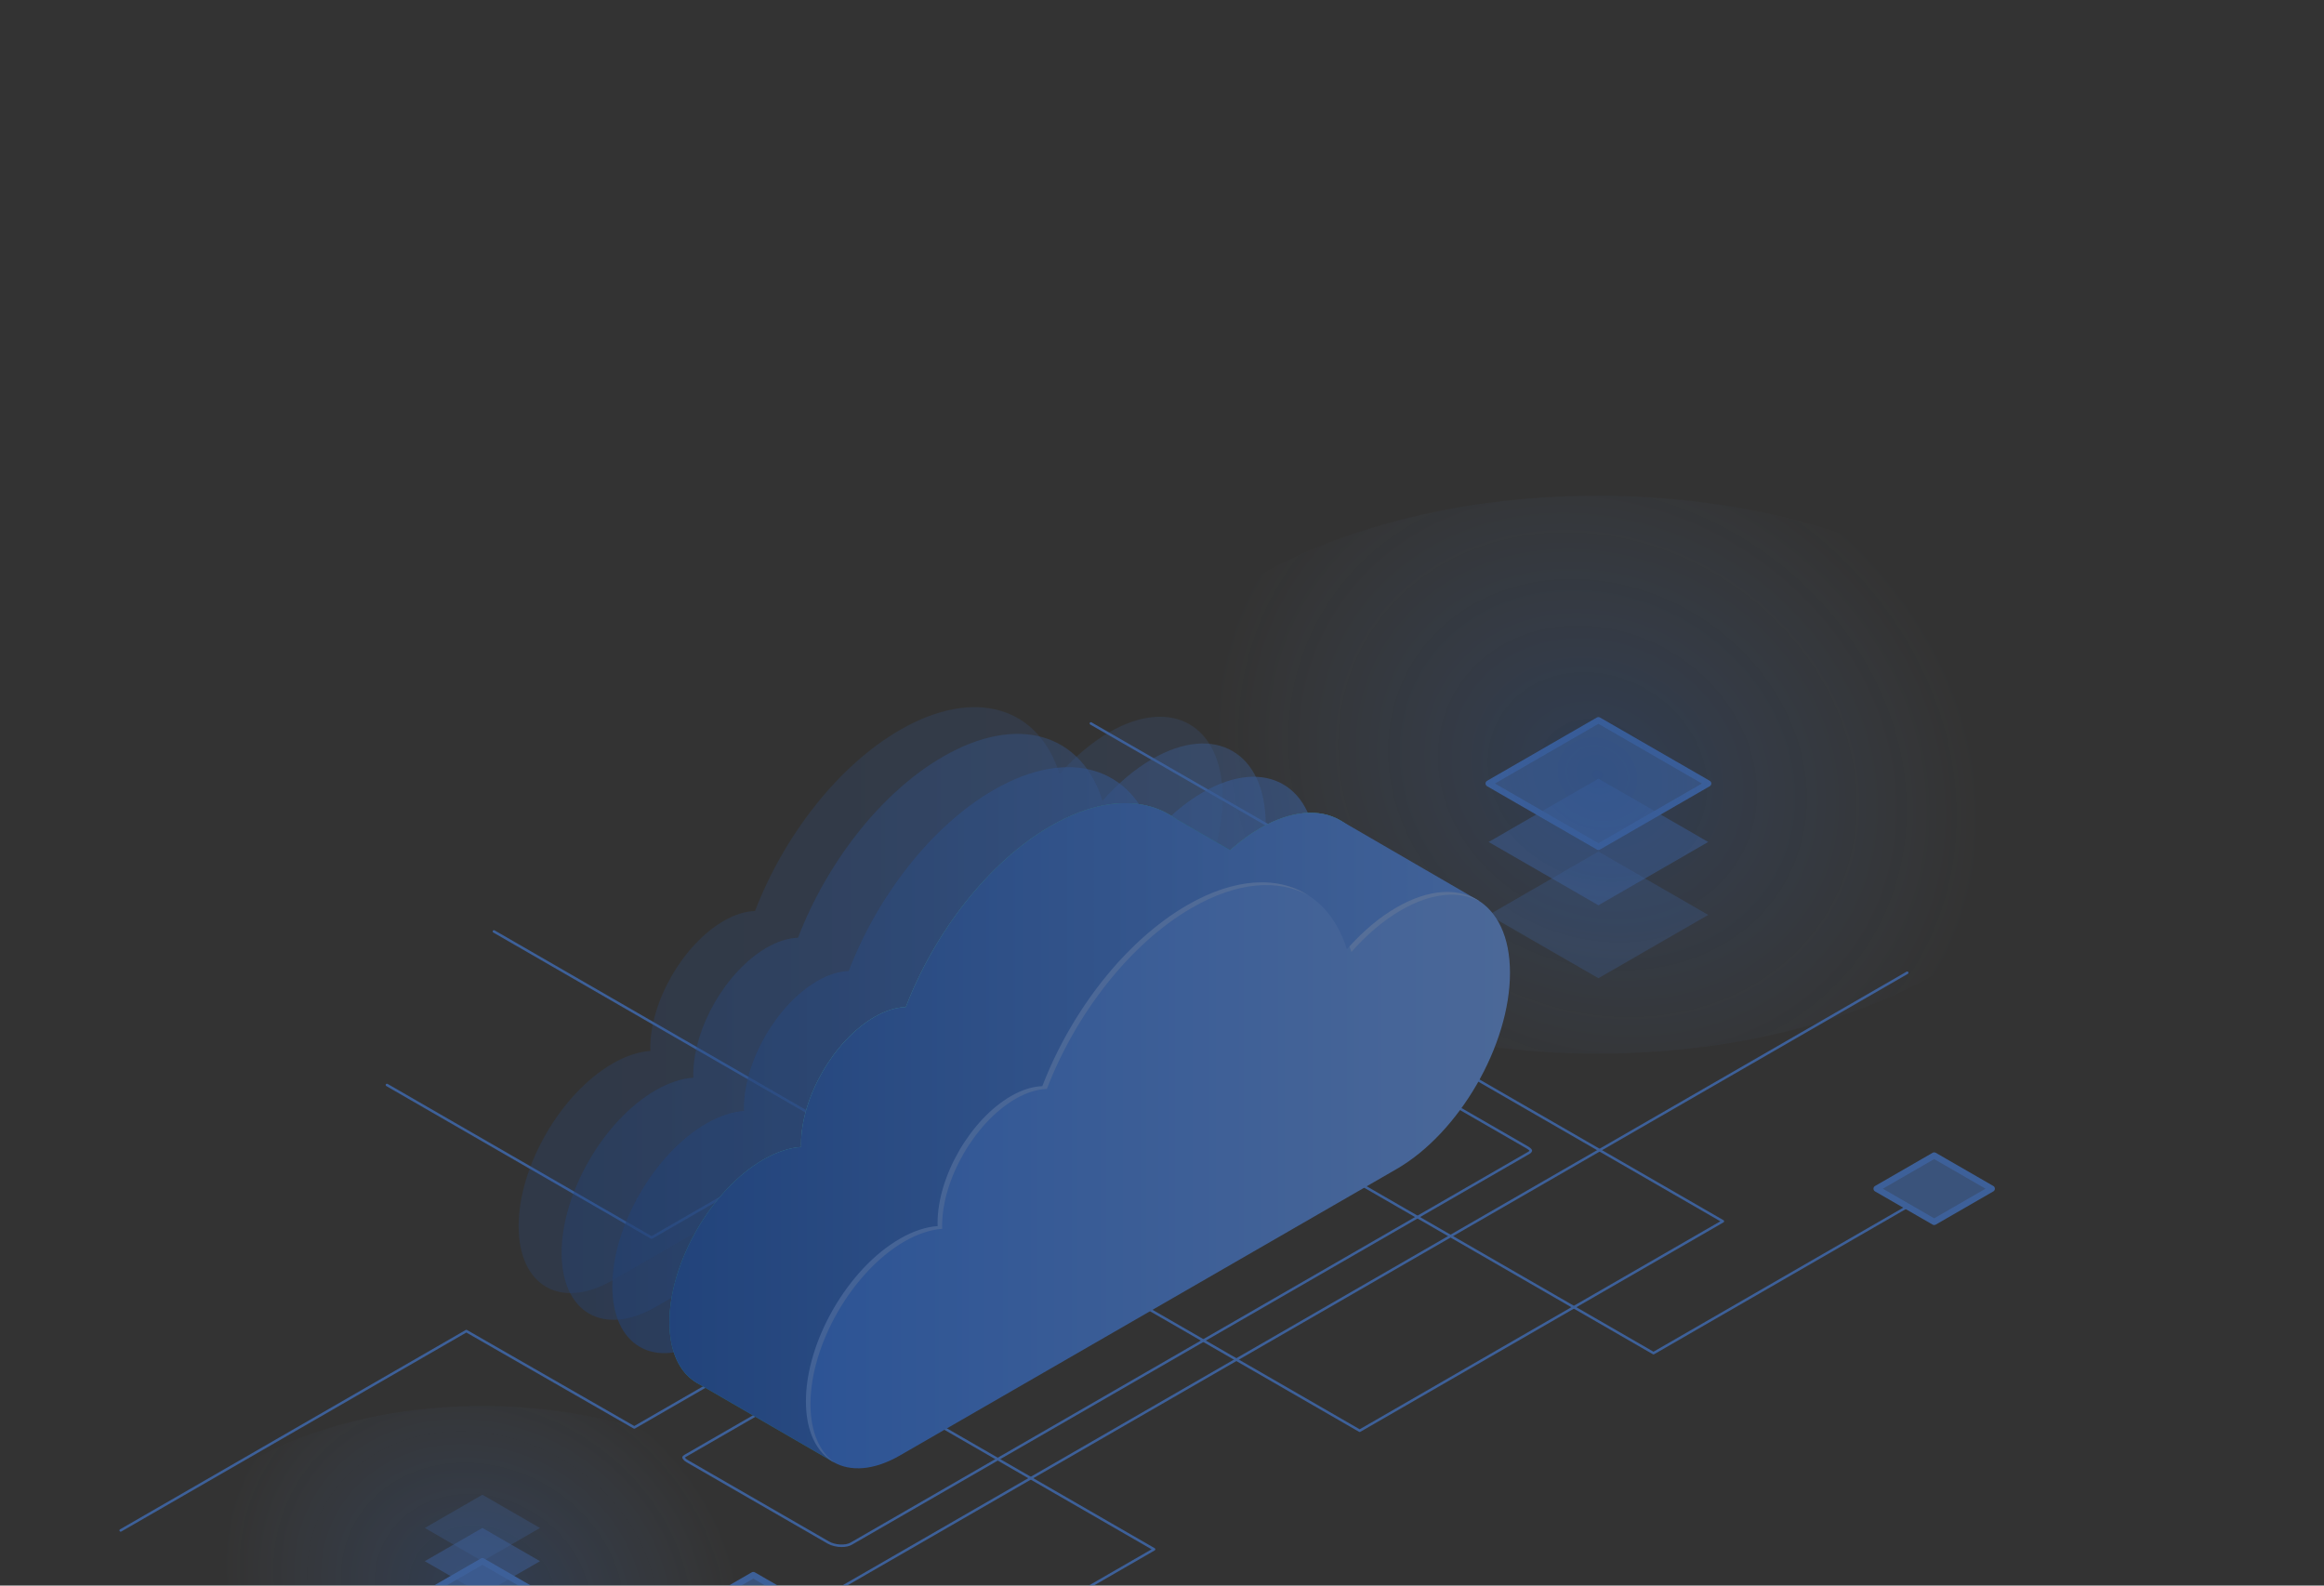 <svg width="793" height="541" viewBox="0 0 793 541" fill="none" xmlns="http://www.w3.org/2000/svg">
<rect x="0" y="0" width="793" height="541" fill="#333333" stroke="none"/>
<g opacity="0.5">
<path d="M564.212 462.122C564.286 462.122 564.361 462.102 564.425 462.064L650.998 412.141C651.202 412.023 651.271 411.761 651.153 411.558C651.035 411.353 650.773 411.287 650.569 411.402L564.212 461.202L359.298 343.032C359.165 342.956 359.002 342.956 358.87 343.032L222.328 421.773L132.253 369.828C132.049 369.714 131.787 369.78 131.669 369.983C131.551 370.188 131.621 370.449 131.825 370.567L222.115 422.636C222.247 422.712 222.41 422.712 222.543 422.636L359.085 343.895L563.999 462.064C564.065 462.103 564.139 462.122 564.212 462.122Z" fill="#488DFF"/>
<path d="M41.177 522.612C41.25 522.612 41.324 522.593 41.39 522.554L159.131 454.656L216.217 487.417C216.349 487.493 216.511 487.493 216.643 487.417L502.947 322.311C503.079 322.235 503.16 322.093 503.16 321.941C503.16 321.787 503.078 321.647 502.947 321.571L372.451 246.476C372.247 246.357 371.986 246.429 371.868 246.632C371.749 246.838 371.82 247.097 372.023 247.215L501.876 321.941L216.428 486.554L159.343 453.793C159.21 453.717 159.049 453.717 158.916 453.793L40.962 521.814C40.757 521.932 40.688 522.194 40.806 522.397C40.885 522.534 41.03 522.612 41.177 522.612Z" fill="#488DFF"/>
<path d="M306.414 579.449C306.488 579.449 306.561 579.43 306.628 579.391L394.017 528.994C394.15 528.918 394.23 528.777 394.23 528.624C394.23 528.473 394.148 528.33 394.017 528.254L285.318 465.569C285.115 465.45 284.851 465.522 284.734 465.725C284.616 465.929 284.687 466.19 284.89 466.308L392.949 528.624L306.199 578.651C305.995 578.769 305.926 579.031 306.044 579.234C306.123 579.371 306.266 579.449 306.414 579.449Z" fill="#488DFF"/>
<path d="M275.733 548.61C275.807 548.61 275.88 548.591 275.947 548.552L650.998 332.268C651.202 332.15 651.271 331.888 651.153 331.685C651.035 331.481 650.773 331.41 650.569 331.53L275.52 547.813C275.315 547.931 275.246 548.193 275.364 548.397C275.442 548.532 275.586 548.61 275.733 548.61Z" fill="#488DFF"/>
<path d="M463.955 488.596C464.028 488.596 464.103 488.576 464.168 488.539L588.095 417.073C588.228 416.996 588.309 416.855 588.309 416.703C588.309 416.55 588.226 416.409 588.095 416.333L479.396 353.647C479.192 353.533 478.931 353.598 478.813 353.802C478.694 354.007 478.765 354.267 478.968 354.385L587.027 416.701L463.955 487.673L168.75 317.435C168.546 317.315 168.283 317.387 168.167 317.59C168.048 317.795 168.119 318.056 168.322 318.174L463.741 488.539C463.808 488.576 463.881 488.596 463.955 488.596Z" fill="#488DFF"/>
<path opacity="0.3" d="M545.417 333.772L582.879 312.168L545.419 290.565L507.957 312.169L545.417 333.772Z" fill="#488DFF"/>
<path opacity="0.5" d="M545.417 308.886L582.879 287.283L545.419 265.68L507.957 287.283L545.417 308.886Z" fill="#488DFF"/>
<path opacity="0.7" d="M545.417 288.939L582.879 267.335L545.419 245.732L507.957 267.336L545.417 288.939Z" fill="#488DFF"/>
<path d="M545.417 290C545.6 290 545.785 289.953 545.949 289.858L583.411 268.253C583.738 268.063 583.941 267.713 583.941 267.333C583.941 266.953 583.738 266.603 583.411 266.413L545.951 244.81C545.62 244.622 545.215 244.622 544.887 244.81L507.425 266.414C507.096 266.605 506.894 266.955 506.894 267.335C506.894 267.715 507.098 268.065 507.425 268.255L544.885 289.858C545.05 289.953 545.234 290 545.417 290ZM580.754 267.335L545.417 287.712L510.082 267.336L545.419 246.959L580.754 267.335Z" fill="#488DFF"/>
<path opacity="0.3" d="M545.089 359.485C453.948 359.485 380.064 316.877 380.064 264.318C380.064 211.759 453.948 169.151 545.089 169.151C636.229 169.151 710.113 211.759 710.113 264.318C710.113 316.877 636.229 359.485 545.089 359.485Z" fill="url(#paint0_radial_3460_45216)"/>
<path opacity="0.3" d="M164.604 608.298C103.039 608.298 53.13 579.516 53.13 544.012C53.13 508.508 103.039 479.726 164.604 479.726C226.17 479.726 276.078 508.508 276.078 544.012C276.078 579.516 226.17 608.298 164.604 608.298Z" fill="url(#paint1_radial_3460_45216)"/>
<path opacity="0.7" d="M257.038 580.608L294.5 559.005L257.04 537.402L219.578 559.005L257.038 580.608Z" fill="#488DFF"/>
<path d="M257.038 581.671C257.221 581.671 257.406 581.623 257.57 581.528L295.032 559.924C295.361 559.734 295.562 559.384 295.562 559.004C295.562 558.623 295.359 558.274 295.032 558.083L257.572 536.481C257.243 536.292 256.836 536.292 256.508 536.481L219.046 558.085C218.719 558.275 218.516 558.625 218.516 559.005C218.516 559.385 218.719 559.735 219.046 559.925L256.506 581.528C256.671 581.623 256.855 581.671 257.038 581.671ZM292.374 559.005L257.037 579.383L221.702 559.007L257.038 538.629L292.374 559.005Z" fill="#488DFF"/>
<path opacity="0.7" d="M164.602 555.346L184.258 544.012L164.602 532.678L144.948 544.012L164.602 555.346Z" fill="#488DFF"/>
<path opacity="0.5" d="M164.602 544.012L184.258 532.678L164.602 521.342L144.948 532.678L164.602 544.012Z" fill="#488DFF"/>
<path opacity="0.3" d="M164.602 532.678L184.258 521.342L164.602 510.008L144.948 521.344L164.602 532.678Z" fill="#488DFF"/>
<path d="M164.604 556.408C164.787 556.408 164.971 556.36 165.136 556.265L184.79 544.931C185.117 544.741 185.32 544.391 185.32 544.011C185.32 543.63 185.117 543.281 184.79 543.09L165.136 531.756C164.805 531.568 164.4 531.568 164.072 531.756L144.416 543.092C144.087 543.282 143.885 543.632 143.885 544.012C143.885 544.392 144.089 544.742 144.417 544.932L164.073 556.265C164.237 556.36 164.422 556.408 164.604 556.408ZM182.133 544.011L164.605 554.119L147.076 544.013L164.605 533.903L182.133 544.011Z" fill="#488DFF"/>
<path opacity="0.7" d="M659.986 416.917L679.641 405.583L659.986 394.249L640.332 405.583L659.986 416.917Z" fill="#488DFF"/>
<path d="M659.985 417.98C660.168 417.98 660.353 417.933 660.517 417.838L680.173 406.502C680.5 406.312 680.703 405.962 680.703 405.582C680.703 405.202 680.5 404.852 680.173 404.662L660.518 393.329C660.188 393.14 659.783 393.14 659.454 393.329L639.799 404.663C639.47 404.853 639.268 405.203 639.268 405.583C639.268 405.963 639.471 406.313 639.799 406.503L659.453 417.838C659.617 417.933 659.802 417.98 659.985 417.98ZM677.514 405.583L659.985 415.693L642.457 405.585L659.986 395.476L677.514 405.583Z" fill="#488DFF"/>
<path opacity="0.2" d="M378.509 249.834C372.427 253.342 366.675 258.281 361.554 264.118C354.448 241.318 332.773 234.245 307.127 249.035C285.911 261.269 267.42 285.335 257.639 310.831C254.396 310.935 250.786 312.001 246.962 314.205C233.117 322.19 221.892 341.607 221.892 357.574C221.892 357.918 221.927 358.232 221.937 358.567C217.988 358.839 213.625 360.233 209.033 362.882C191.325 373.094 176.97 397.928 176.97 418.35C176.97 438.774 191.325 447.051 209.033 436.838L378.508 339.106C399.882 326.779 417.211 296.803 417.211 272.15C417.212 247.5 399.885 237.508 378.509 249.834Z" fill="url(#paint2_linear_3460_45216)"/>
<path opacity="0.4" d="M393.167 258.954C387.085 262.462 381.332 267.401 376.212 273.237C369.106 250.438 347.43 243.364 321.784 258.154C300.569 270.389 282.078 294.454 272.296 319.951C269.054 320.054 265.444 321.12 261.619 323.325C247.775 331.309 236.55 350.726 236.55 366.693C236.55 367.037 236.585 367.351 236.595 367.687C232.646 367.959 228.282 369.353 223.691 372.001C205.983 382.213 191.628 407.048 191.628 427.47C191.628 447.893 205.983 456.17 223.691 445.959L393.166 348.226C414.54 335.9 431.867 305.924 431.867 281.271C431.869 256.619 414.541 246.627 393.167 258.954Z" fill="url(#paint3_linear_3460_45216)"/>
<path opacity="0.6" d="M410.468 270.315C404.385 273.823 398.633 278.762 393.512 284.599C386.406 261.799 364.731 254.726 339.085 269.516C317.87 281.75 299.379 305.816 289.597 331.312C286.355 331.416 282.745 332.481 278.92 334.686C265.076 342.671 253.851 362.088 253.851 378.055C253.851 378.399 253.886 378.713 253.896 379.048C249.947 379.32 245.583 380.714 240.991 383.362C223.283 393.575 208.929 418.409 208.929 438.831C208.929 459.255 223.283 467.532 240.991 457.321L410.466 359.588C431.841 347.262 449.168 317.285 449.168 292.632C449.169 267.981 431.842 257.989 410.468 270.315Z" fill="url(#paint4_linear_3460_45216)"/>
<path d="M287.202 527.845C288.507 527.845 289.738 527.6 290.613 527.096L521.966 393.68C522.524 393.359 522.785 392.844 522.785 392.596C522.785 392.066 521.948 391.473 521.247 391.068L473.163 363.341C471.871 362.595 470.13 362.167 468.387 362.167C467.029 362.167 465.818 362.438 464.973 362.928L233.624 496.342C233.378 496.485 232.804 496.858 232.804 497.271C232.804 497.568 233.128 498.256 234.341 498.954L282.423 526.681C283.751 527.448 285.537 527.845 287.202 527.845ZM521.891 392.609C521.838 392.697 521.731 392.829 521.54 392.94L290.185 526.356C288.457 527.352 284.958 527.16 282.85 525.941L234.768 498.214C234.09 497.824 233.815 497.49 233.711 497.324C233.774 497.264 233.881 497.179 234.05 497.082L465.401 363.666C466.118 363.25 467.176 363.023 468.385 363.023C469.961 363.023 471.587 363.417 472.735 364.081L520.819 391.808C521.516 392.21 521.79 392.484 521.891 392.609Z" fill="#488DFF"/>
<path d="M429.966 282.612C423.884 286.119 418.132 291.059 413.011 296.895C405.905 274.095 384.23 267.022 358.584 281.812C337.368 294.047 318.877 318.112 309.096 343.609C305.853 343.712 302.243 344.778 298.419 346.983C284.574 354.967 273.35 374.384 273.35 390.351C273.35 390.695 273.384 391.009 273.394 391.345C269.445 391.617 265.082 393.011 260.49 395.659C242.782 405.87 228.427 430.706 228.427 451.128C228.427 471.551 242.782 479.828 260.49 469.617L429.965 371.884C451.339 359.558 468.668 329.582 468.668 304.929C468.668 280.276 451.341 270.284 429.966 282.612Z" fill="url(#paint5_linear_3460_45216)"/>
<path d="M429.967 282.612C426.441 284.645 423.032 287.172 419.786 290.064L400.836 279.127L400.839 279.133C390.427 271.822 375.357 272.14 358.586 281.811C337.371 294.045 318.88 318.112 309.098 343.607C305.856 343.711 302.246 344.777 298.421 346.981C284.575 354.966 273.352 374.383 273.352 390.35C273.352 390.694 273.387 391.008 273.397 391.343C269.448 391.615 265.084 393.009 260.492 395.657C242.784 405.869 228.43 430.704 228.43 451.126C228.43 461.248 231.962 468.375 237.675 471.757L237.661 471.763L237.808 471.848C237.818 471.854 237.826 471.859 237.837 471.865L284.257 498.779L294.395 450.065L429.969 371.882C451.343 359.555 468.672 329.579 468.672 304.926C468.669 280.276 451.342 270.284 429.967 282.612Z" fill="url(#paint6_radial_3460_45216)"/>
<path d="M504.574 307.319L457.543 280.024L457.544 280.036C450.525 275.86 440.765 276.384 429.967 282.61C426.44 284.644 423.031 287.171 419.785 290.062L400.835 279.125L400.838 279.131C390.426 271.82 375.356 272.139 358.585 281.81C337.37 294.044 318.879 318.111 309.097 343.606C305.855 343.709 302.245 344.775 298.42 346.98C284.574 354.964 273.351 374.381 273.351 390.348C273.351 390.692 273.386 391.006 273.396 391.342C269.447 391.614 265.083 393.008 260.491 395.656C242.783 405.867 228.429 430.703 228.429 451.125C228.429 461.247 231.961 468.373 237.674 471.756L237.66 471.761L237.807 471.846C237.817 471.852 237.826 471.858 237.836 471.864L284.256 498.777L294.394 450.064L429.968 371.88C447.295 361.888 461.957 340.297 466.892 319.346L504.574 307.319Z" fill="url(#paint7_linear_3460_45216)"/>
<path d="M476.537 309.61C470.454 313.118 464.702 318.057 459.581 323.894C452.475 301.094 430.8 294.021 405.154 308.81C383.938 321.044 365.448 345.109 355.666 370.606C352.424 370.71 348.814 371.775 344.989 373.98C331.143 381.963 319.92 401.382 319.92 417.348C319.92 417.692 319.954 418.006 319.965 418.342C316.014 418.614 311.652 420.008 307.06 422.656C289.352 432.867 274.998 457.701 274.998 478.125C274.998 498.548 289.352 506.826 307.06 496.614L476.535 398.882C497.909 386.555 515.238 356.579 515.238 331.926C515.238 307.275 497.911 297.284 476.537 309.61Z" fill="url(#paint8_linear_3460_45216)"/>
<path d="M461.134 324.824C466.254 318.988 472.007 314.048 478.089 310.541C488.54 304.514 498.017 303.835 504.98 307.584C497.909 302.825 487.786 303.123 476.536 309.61C470.806 312.915 465.375 317.502 460.483 322.902C460.71 323.531 460.929 324.169 461.134 324.824Z" fill="white" fill-opacity="0.2"/>
<path d="M276.552 479.058C276.552 458.634 290.906 433.8 308.614 423.589C313.206 420.941 317.57 419.547 321.519 419.275C321.508 418.939 321.474 418.625 321.474 418.281C321.474 402.313 332.697 382.896 346.543 374.913C350.368 372.708 353.978 371.643 357.22 371.537C367.002 346.042 385.493 321.976 406.708 309.741C422.219 300.796 436.269 299.861 446.531 305.552C436.16 298.853 421.464 299.406 405.155 308.81C383.94 321.044 365.449 345.111 355.667 370.606C352.425 370.709 348.815 371.775 344.99 373.98C331.146 381.965 319.921 401.382 319.921 417.348C319.921 417.692 319.956 418.006 319.966 418.342C316.017 418.614 311.653 420.008 307.062 422.656C289.354 432.867 274.999 457.703 274.999 478.125C274.999 488.612 278.792 495.887 284.873 499.11C279.703 495.527 276.552 488.625 276.552 479.058Z" fill="white" fill-opacity="0.2"/>
</g>
<defs>
<radialGradient id="paint0_radial_3460_45216" cx="0" cy="0" r="1" gradientUnits="userSpaceOnUse" gradientTransform="translate(545.089 264.318) rotate(29.972) scale(134.702 116.589)">
<stop stop-color="#1169FB"/>
<stop offset="1" stop-color="#7CB0FE" stop-opacity="0"/>
</radialGradient>
<radialGradient id="paint1_radial_3460_45216" cx="0" cy="0" r="1" gradientUnits="userSpaceOnUse" gradientTransform="translate(164.605 544.012) rotate(29.972) scale(90.991 78.756)">
<stop stop-color="#1169FB"/>
<stop offset="1" stop-color="#7AACFF" stop-opacity="0"/>
</radialGradient>
<linearGradient id="paint2_linear_3460_45216" x1="176.972" y1="389.714" x2="417.212" y2="389.714" gradientUnits="userSpaceOnUse">
<stop stop-color="#0E69FF"/>
<stop offset="1" stop-color="#488DFF"/>
</linearGradient>
<linearGradient id="paint3_linear_3460_45216" x1="191.63" y1="398.834" x2="431.869" y2="398.834" gradientUnits="userSpaceOnUse">
<stop stop-color="#1252BC"/>
<stop offset="1" stop-color="#488DFF"/>
</linearGradient>
<linearGradient id="paint4_linear_3460_45216" x1="208.93" y1="410.195" x2="449.17" y2="410.195" gradientUnits="userSpaceOnUse">
<stop stop-color="#134FB3"/>
<stop offset="1" stop-color="#4286F6"/>
</linearGradient>
<linearGradient id="paint5_linear_3460_45216" x1="228.429" y1="422.491" x2="468.669" y2="422.491" gradientUnits="userSpaceOnUse">
<stop stop-color="#1F6BE7"/>
<stop offset="1" stop-color="#94BCFF"/>
</linearGradient>
<radialGradient id="paint6_radial_3460_45216" cx="0" cy="0" r="1" gradientUnits="userSpaceOnUse" gradientTransform="translate(284.889 350.463) scale(114.599 114.466)">
<stop stop-color="#42E8E0"/>
<stop offset="1" stop-color="#14A9A1"/>
</radialGradient>
<linearGradient id="paint7_linear_3460_45216" x1="228.43" y1="386.417" x2="504.574" y2="386.417" gradientUnits="userSpaceOnUse">
<stop stop-color="#1154C3"/>
<stop offset="1" stop-color="#5092FF"/>
</linearGradient>
<linearGradient id="paint8_linear_3460_45216" x1="274.999" y1="449.49" x2="515.238" y2="449.49" gradientUnits="userSpaceOnUse">
<stop stop-color="#2775F7"/>
<stop offset="1" stop-color="#649EFE"/>
</linearGradient>
</defs>
</svg>
